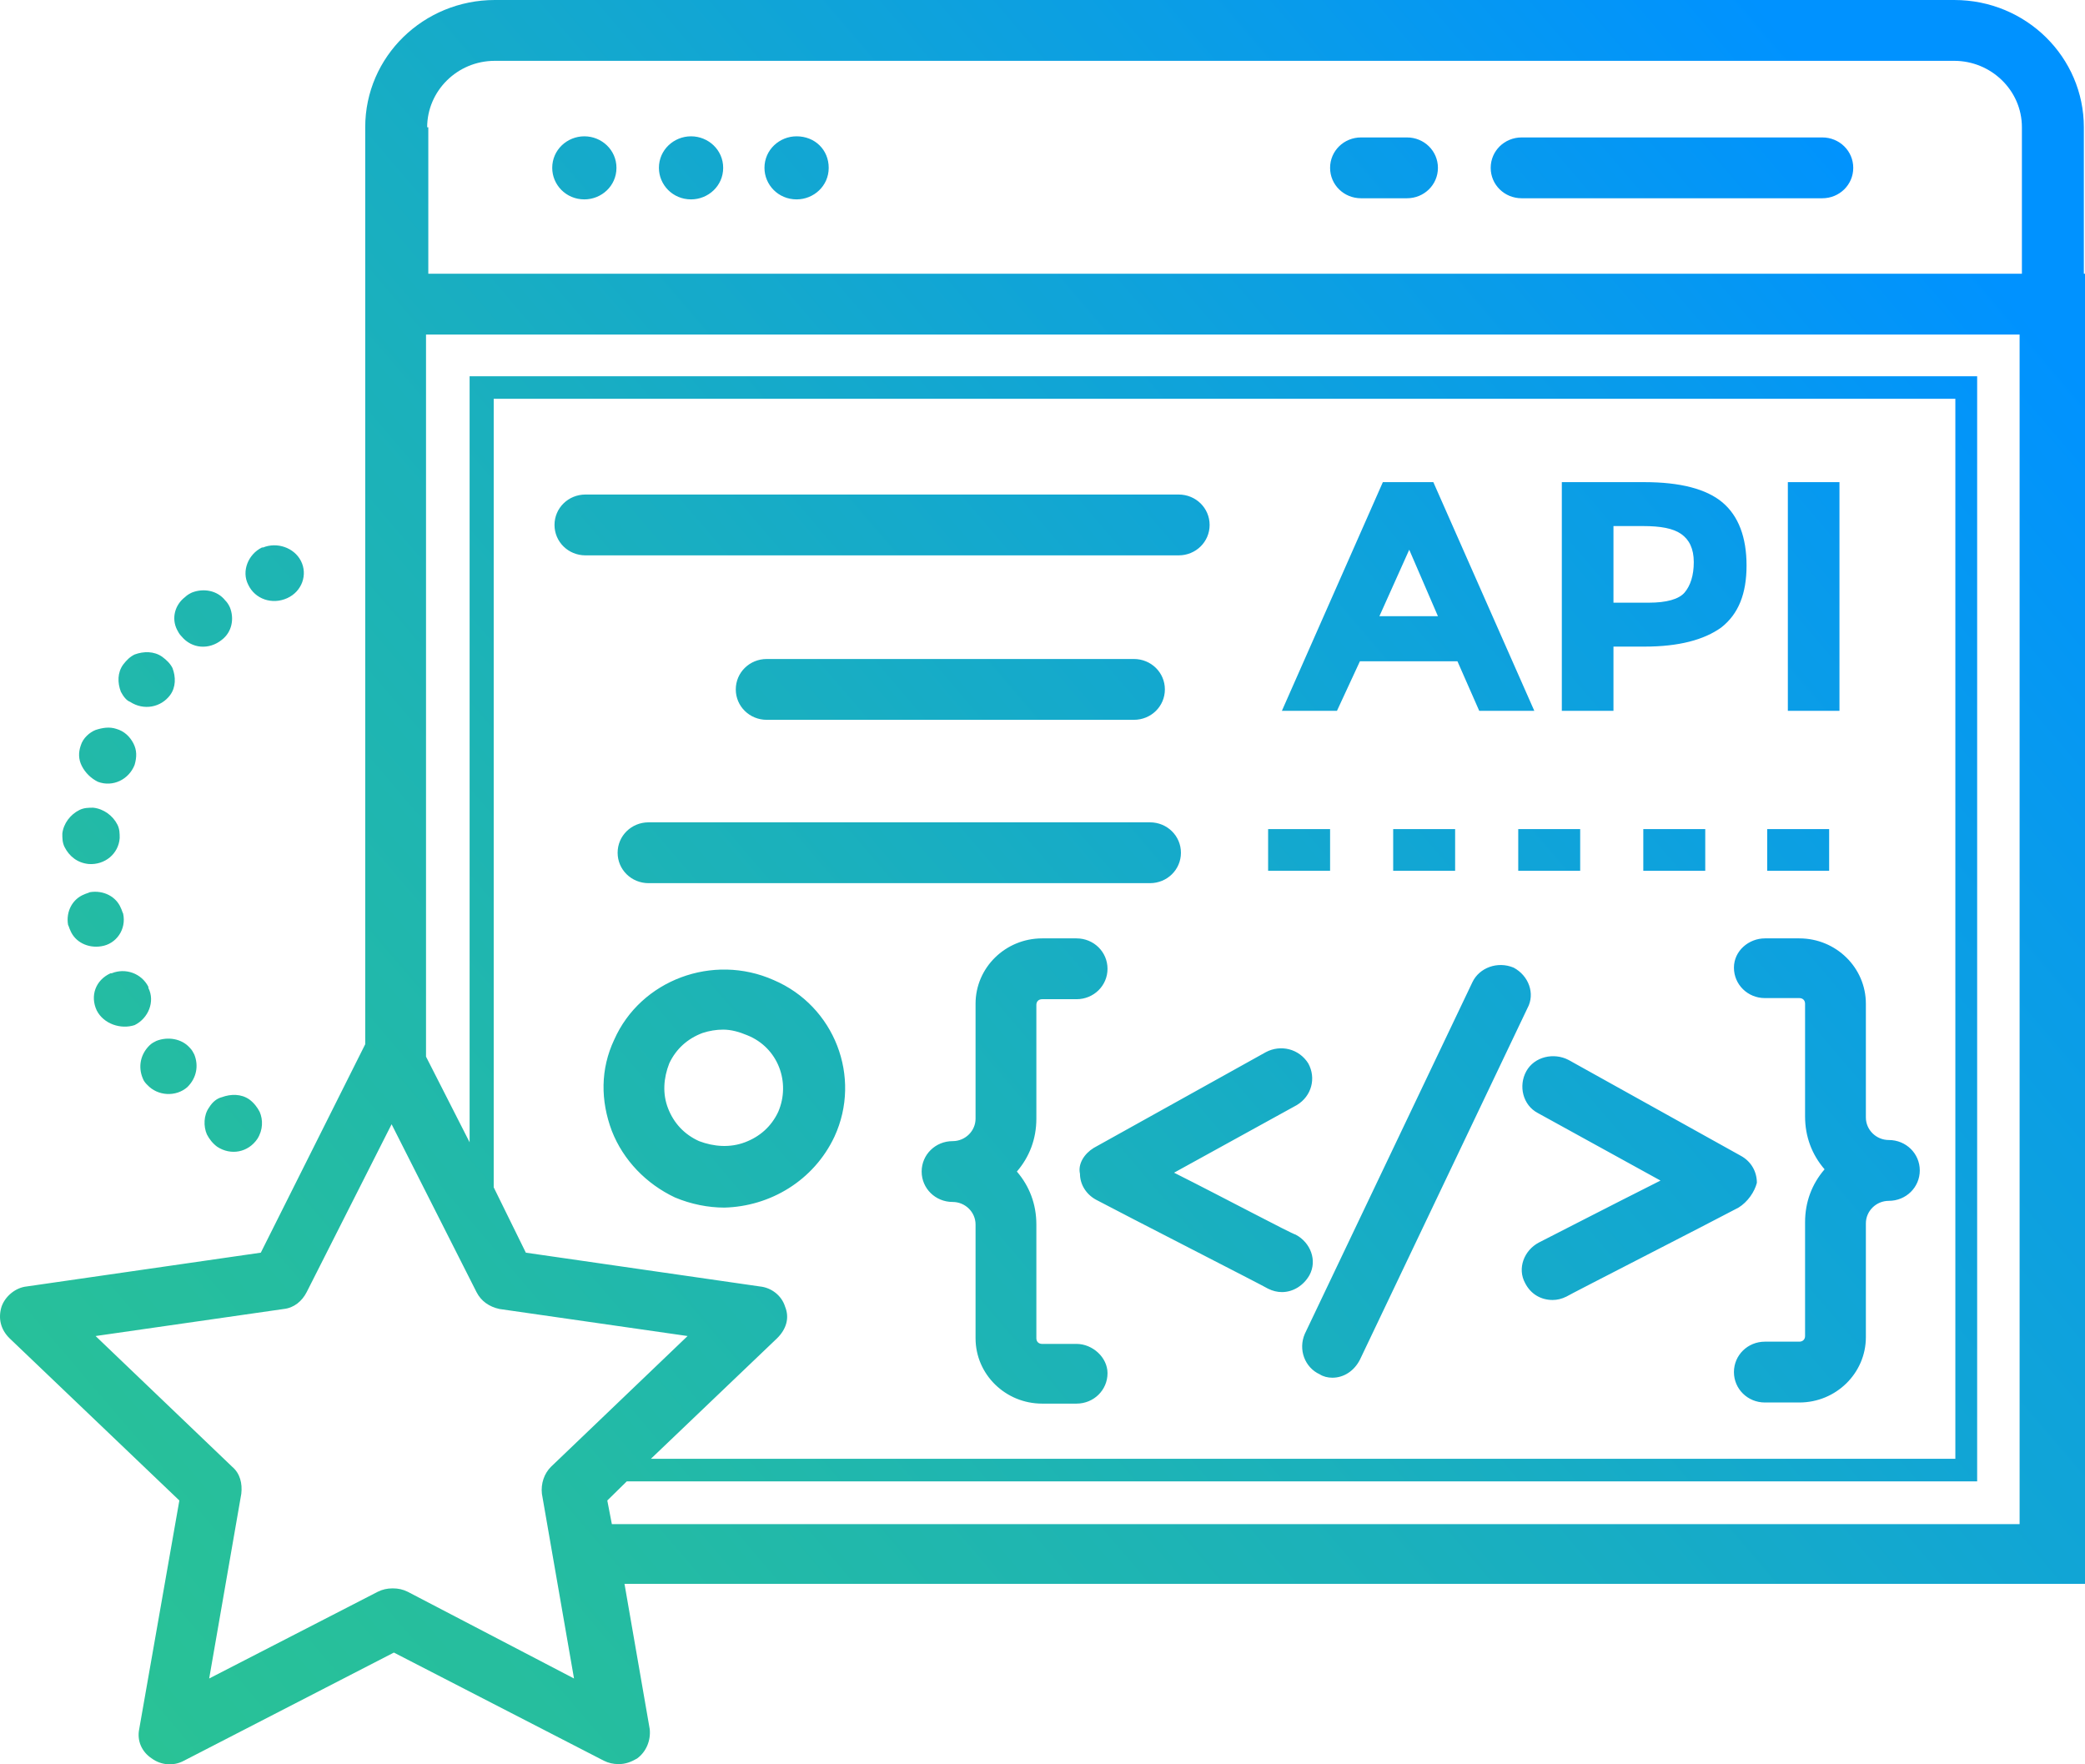 <svg width="104" height="88" viewBox="0 0 104 88" fill="none" xmlns="http://www.w3.org/2000/svg">
<path d="M103.943 13.653V6.349C103.943 2.866 101.081 0 97.476 0H24.683C21.135 0 18.217 2.809 18.217 6.349V16.688V52.085L13.009 62.48L1.335 64.165C0.762 64.222 0.247 64.671 0.076 65.177C-0.096 65.739 0.019 66.3 0.476 66.75L8.946 74.841L6.943 86.247C6.829 86.809 7.057 87.371 7.572 87.708C8.03 88.045 8.66 88.101 9.175 87.82L19.647 82.426L30.12 87.82C30.349 87.933 30.578 87.989 30.864 87.989C31.207 87.989 31.493 87.876 31.78 87.708C32.237 87.371 32.466 86.809 32.409 86.247L31.15 78.999H104V13.653H103.943ZM21.307 6.349C21.307 4.551 22.795 3.034 24.683 3.034H97.476C99.307 3.034 100.853 4.495 100.853 6.349V13.653H21.364V6.349H21.307ZM20.334 79.392C20.105 79.28 19.876 79.224 19.59 79.224C19.304 79.224 19.075 79.28 18.846 79.392L10.434 83.719L12.036 74.504C12.094 73.998 11.979 73.493 11.578 73.155L4.768 66.638L14.154 65.289C14.669 65.233 15.069 64.896 15.298 64.446L19.533 56.075L23.768 64.446C23.997 64.896 24.397 65.177 24.912 65.289L34.297 66.638L27.488 73.155C27.144 73.493 26.973 73.998 27.03 74.504L28.632 83.719L20.334 79.392ZM39.162 65.177C38.99 64.615 38.475 64.222 37.903 64.165L26.229 62.48L24.626 59.221V19.89H97.533V72.762H32.466L38.761 66.75C39.219 66.3 39.391 65.739 39.162 65.177ZM100.853 76.021H30.52L30.292 74.841L31.265 73.886H98.621V18.766H23.424V56.974L21.25 52.703V16.688H100.738V76.021H100.853ZM71.724 8.372C71.724 9.215 71.037 9.889 70.179 9.889H67.89C67.031 9.889 66.345 9.215 66.345 8.372C66.345 7.529 67.031 6.855 67.89 6.855H70.179C71.037 6.855 71.724 7.529 71.724 8.372ZM92.44 8.372C92.44 9.215 91.753 9.889 90.895 9.889H75.902C75.043 9.889 74.356 9.215 74.356 8.372C74.356 7.529 75.043 6.855 75.902 6.855H90.895C91.753 6.855 92.44 7.529 92.44 8.372ZM41.336 8.372C41.336 9.271 40.593 9.945 39.734 9.945C38.818 9.945 38.132 9.215 38.132 8.372C38.132 7.473 38.876 6.799 39.734 6.799C40.65 6.799 41.336 7.473 41.336 8.372ZM36.072 8.372C36.072 9.271 35.328 9.945 34.469 9.945C33.554 9.945 32.867 9.215 32.867 8.372C32.867 7.473 33.611 6.799 34.469 6.799C35.328 6.799 36.072 7.473 36.072 8.372ZM30.749 8.372C30.749 9.271 30.006 9.945 29.147 9.945C28.231 9.945 27.545 9.215 27.545 8.372C27.545 7.473 28.289 6.799 29.147 6.799C30.006 6.799 30.749 7.473 30.749 8.372ZM58.791 27.7H29.204C28.346 27.7 27.659 27.026 27.659 26.183C27.659 25.34 28.346 24.666 29.204 24.666H58.791C59.649 24.666 60.336 25.34 60.336 26.183C60.336 27.026 59.649 27.7 58.791 27.7ZM32.352 41.016H57.36C58.218 41.016 58.905 41.691 58.905 42.533C58.905 43.376 58.218 44.05 57.36 44.05H32.352C31.493 44.05 30.807 43.376 30.807 42.533C30.807 41.691 31.493 41.016 32.352 41.016ZM38.246 35.903C37.388 35.903 36.701 35.229 36.701 34.386C36.701 33.544 37.388 32.869 38.246 32.869H56.559C57.417 32.869 58.104 33.544 58.104 34.386C58.104 35.229 57.417 35.903 56.559 35.903H38.246ZM41.623 56.693C42.996 53.715 41.623 50.175 38.59 48.883C35.556 47.534 31.951 48.883 30.635 51.861C29.948 53.321 29.948 54.895 30.52 56.412C31.093 57.873 32.237 59.052 33.668 59.727C34.469 60.064 35.328 60.232 36.129 60.232C38.418 60.176 40.593 58.884 41.623 56.693ZM38.818 55.456C38.475 56.187 37.903 56.693 37.159 56.974C36.415 57.255 35.614 57.198 34.87 56.917C34.126 56.58 33.611 56.018 33.325 55.288C33.038 54.557 33.096 53.771 33.382 53.04C33.725 52.31 34.297 51.804 35.041 51.523C35.385 51.411 35.728 51.355 36.072 51.355C36.472 51.355 36.873 51.467 37.273 51.636C38.819 52.254 39.448 53.996 38.818 55.456ZM67.833 32.982H72.697L73.784 35.454H76.531L71.495 24.048H68.977L63.941 35.454H66.688L67.833 32.982ZM70.293 27.419L71.724 30.734H68.805L70.293 27.419ZM80.48 32.251H82.025C83.742 32.251 85.001 31.914 85.859 31.296C86.718 30.622 87.118 29.61 87.118 28.206C87.118 26.801 86.718 25.734 85.916 25.059C85.115 24.385 83.799 24.048 82.025 24.048H77.904V35.454H80.48V32.251ZM80.48 26.239H81.968C82.826 26.239 83.456 26.352 83.856 26.633C84.257 26.913 84.486 27.363 84.486 28.037C84.486 28.712 84.314 29.217 84.028 29.554C83.742 29.891 83.112 30.06 82.254 30.06H80.48V26.239ZM91.753 35.454H89.178V24.048H91.753V35.454ZM54.556 57.255L63.14 52.479C63.884 52.085 64.799 52.31 65.257 53.04C65.658 53.771 65.429 54.67 64.685 55.119L58.562 58.491C61.023 59.727 64.399 61.525 64.628 61.581C65.372 61.974 65.715 62.873 65.315 63.604C65.028 64.109 64.513 64.446 63.941 64.446C63.712 64.446 63.483 64.39 63.254 64.278C63.083 64.165 56.044 60.569 54.67 59.839C54.155 59.558 53.869 59.052 53.869 58.547C53.755 58.041 54.098 57.535 54.556 57.255ZM86.718 60.232C85.344 60.963 78.305 64.559 78.133 64.671C77.904 64.784 77.676 64.84 77.447 64.84C76.874 64.84 76.359 64.559 76.073 63.997C75.673 63.267 76.016 62.367 76.76 61.974C76.989 61.862 80.365 60.12 82.826 58.884L76.703 55.513C75.959 55.119 75.73 54.164 76.13 53.434C76.531 52.703 77.504 52.479 78.248 52.872L86.832 57.648C87.347 57.929 87.633 58.434 87.633 58.996C87.519 59.446 87.175 59.951 86.718 60.232ZM76.188 50.287L67.833 67.818C67.546 68.379 67.031 68.717 66.459 68.717C66.23 68.717 66.001 68.66 65.83 68.548C65.086 68.211 64.742 67.312 65.086 66.525L73.441 48.995C73.784 48.265 74.7 47.927 75.501 48.264C76.245 48.658 76.588 49.557 76.188 50.287ZM88.034 46.804H89.751C91.582 46.804 93.07 48.264 93.07 50.062V55.737C93.07 56.355 93.585 56.861 94.214 56.861C95.073 56.861 95.759 57.535 95.759 58.378C95.759 59.221 95.073 59.895 94.214 59.895C93.585 59.895 93.07 60.401 93.07 61.019V66.694C93.07 68.492 91.582 69.953 89.751 69.953H88.034C87.175 69.953 86.489 69.278 86.489 68.436C86.489 67.593 87.175 66.919 88.034 66.919H89.751C89.922 66.919 90.037 66.806 90.037 66.638V60.963C90.037 59.951 90.38 59.052 91.01 58.322C90.38 57.592 90.037 56.693 90.037 55.681V50.062C90.037 49.894 89.922 49.782 89.751 49.782H88.034C87.175 49.782 86.489 49.107 86.489 48.264C86.489 47.422 87.233 46.804 88.034 46.804ZM55.243 68.492C55.243 69.335 54.556 70.009 53.697 70.009H51.981C50.149 70.009 48.661 68.548 48.661 66.75V61.075C48.661 60.457 48.147 59.951 47.517 59.951C46.659 59.951 45.972 59.277 45.972 58.434C45.972 57.592 46.659 56.917 47.517 56.917C48.147 56.917 48.661 56.412 48.661 55.794V50.062C48.661 48.264 50.149 46.804 51.981 46.804H53.697C54.556 46.804 55.243 47.478 55.243 48.321C55.243 49.163 54.556 49.838 53.697 49.838H51.981C51.809 49.838 51.694 49.95 51.694 50.119V55.794C51.694 56.805 51.351 57.704 50.722 58.434C51.351 59.165 51.694 60.064 51.694 61.075V66.75C51.694 66.919 51.809 67.031 51.981 67.031H53.697C54.499 67.031 55.243 67.705 55.243 68.492ZM91.238 43.432H88.148V41.354H91.238V43.432ZM85.058 41.354V43.432H81.968V41.354H85.058ZM66.345 43.432H63.254V41.354H66.345V43.432ZM72.582 41.354V43.432H69.492V41.354H72.582ZM78.82 43.432H75.73V41.354H78.82V43.432ZM4.826 50.4C4.826 50.4 4.826 50.343 4.826 50.4C4.482 49.669 4.768 48.883 5.512 48.545H5.57C6.256 48.264 7.057 48.545 7.401 49.22V49.276C7.744 49.95 7.401 50.793 6.714 51.13C6.027 51.355 5.169 51.074 4.826 50.4ZM5.054 47.197C4.368 47.309 3.738 46.972 3.509 46.41C3.452 46.298 3.452 46.242 3.395 46.129C3.28 45.455 3.624 44.837 4.196 44.612C4.311 44.556 4.368 44.556 4.482 44.5C5.169 44.388 5.798 44.725 6.027 45.287C6.085 45.399 6.085 45.455 6.142 45.568C6.314 46.354 5.798 47.085 5.054 47.197ZM11.063 54.726C11.521 54.557 12.036 54.557 12.437 54.838C12.666 55.007 12.837 55.232 12.952 55.456C13.123 55.85 13.123 56.355 12.837 56.805C12.38 57.479 11.521 57.648 10.834 57.198C10.605 57.03 10.434 56.805 10.319 56.58C10.148 56.187 10.148 55.625 10.434 55.232C10.605 54.951 10.834 54.782 11.063 54.726ZM12.38 29.161C12.036 28.487 12.38 27.644 13.066 27.307H13.123C13.81 27.026 14.669 27.307 15.012 27.981C15.355 28.655 15.069 29.498 14.325 29.835C13.581 30.172 12.723 29.891 12.38 29.161ZM8.831 31.409C8.545 30.847 8.717 30.172 9.232 29.779C9.347 29.667 9.461 29.61 9.575 29.554C10.148 29.33 10.835 29.442 11.235 29.948C11.35 30.06 11.407 30.172 11.464 30.285C11.693 30.847 11.578 31.521 11.063 31.914C10.434 32.42 9.575 32.364 9.06 31.746C8.946 31.633 8.889 31.521 8.831 31.409ZM4.082 38.207C3.91 37.87 3.91 37.533 4.024 37.196C4.139 36.802 4.482 36.522 4.768 36.409C5.112 36.297 5.455 36.241 5.798 36.353C6.199 36.465 6.485 36.746 6.657 37.083C6.829 37.42 6.829 37.758 6.714 38.151C6.428 38.881 5.627 39.275 4.883 38.994C4.54 38.825 4.253 38.544 4.082 38.207ZM7.115 53.771C6.886 53.209 7 52.591 7.458 52.141C7.573 52.029 7.687 51.973 7.801 51.917C8.374 51.692 9.06 51.804 9.461 52.254C9.575 52.366 9.633 52.479 9.69 52.591C9.919 53.153 9.804 53.771 9.347 54.22C8.774 54.726 7.859 54.67 7.344 54.108C7.286 54.052 7.172 53.939 7.115 53.771ZM3.223 42.253C3.109 42.028 3.109 41.803 3.109 41.578C3.166 41.073 3.509 40.623 3.967 40.398C4.196 40.286 4.425 40.286 4.654 40.286C5.169 40.342 5.627 40.679 5.856 41.129C5.97 41.354 5.97 41.578 5.97 41.803C5.913 42.59 5.226 43.151 4.425 43.095C3.853 43.039 3.452 42.702 3.223 42.253ZM6.027 34.499C5.856 34.049 5.856 33.544 6.142 33.15C6.314 32.925 6.485 32.757 6.714 32.645C7.172 32.476 7.687 32.476 8.088 32.757C8.316 32.925 8.488 33.094 8.603 33.319C8.774 33.768 8.774 34.274 8.488 34.667C8.03 35.285 7.172 35.454 6.485 35.004C6.314 34.948 6.142 34.724 6.027 34.499Z" fill="url(#paint0_linear_149_2358)"/>
<defs>
<linearGradient id="paint0_linear_149_2358" x1="6.316" y1="86.342" x2="103.357" y2="3.408" gradientUnits="userSpaceOnUse">
<stop stop-color="#29C296"/>
<stop offset="0.155" stop-color="#25BDA0"/>
<stop offset="0.418" stop-color="#1BB1BB"/>
<stop offset="0.756" stop-color="#0A9DE7"/>
<stop offset="0.925" stop-color="#0092FF"/>
</linearGradient>
</defs>
</svg>
